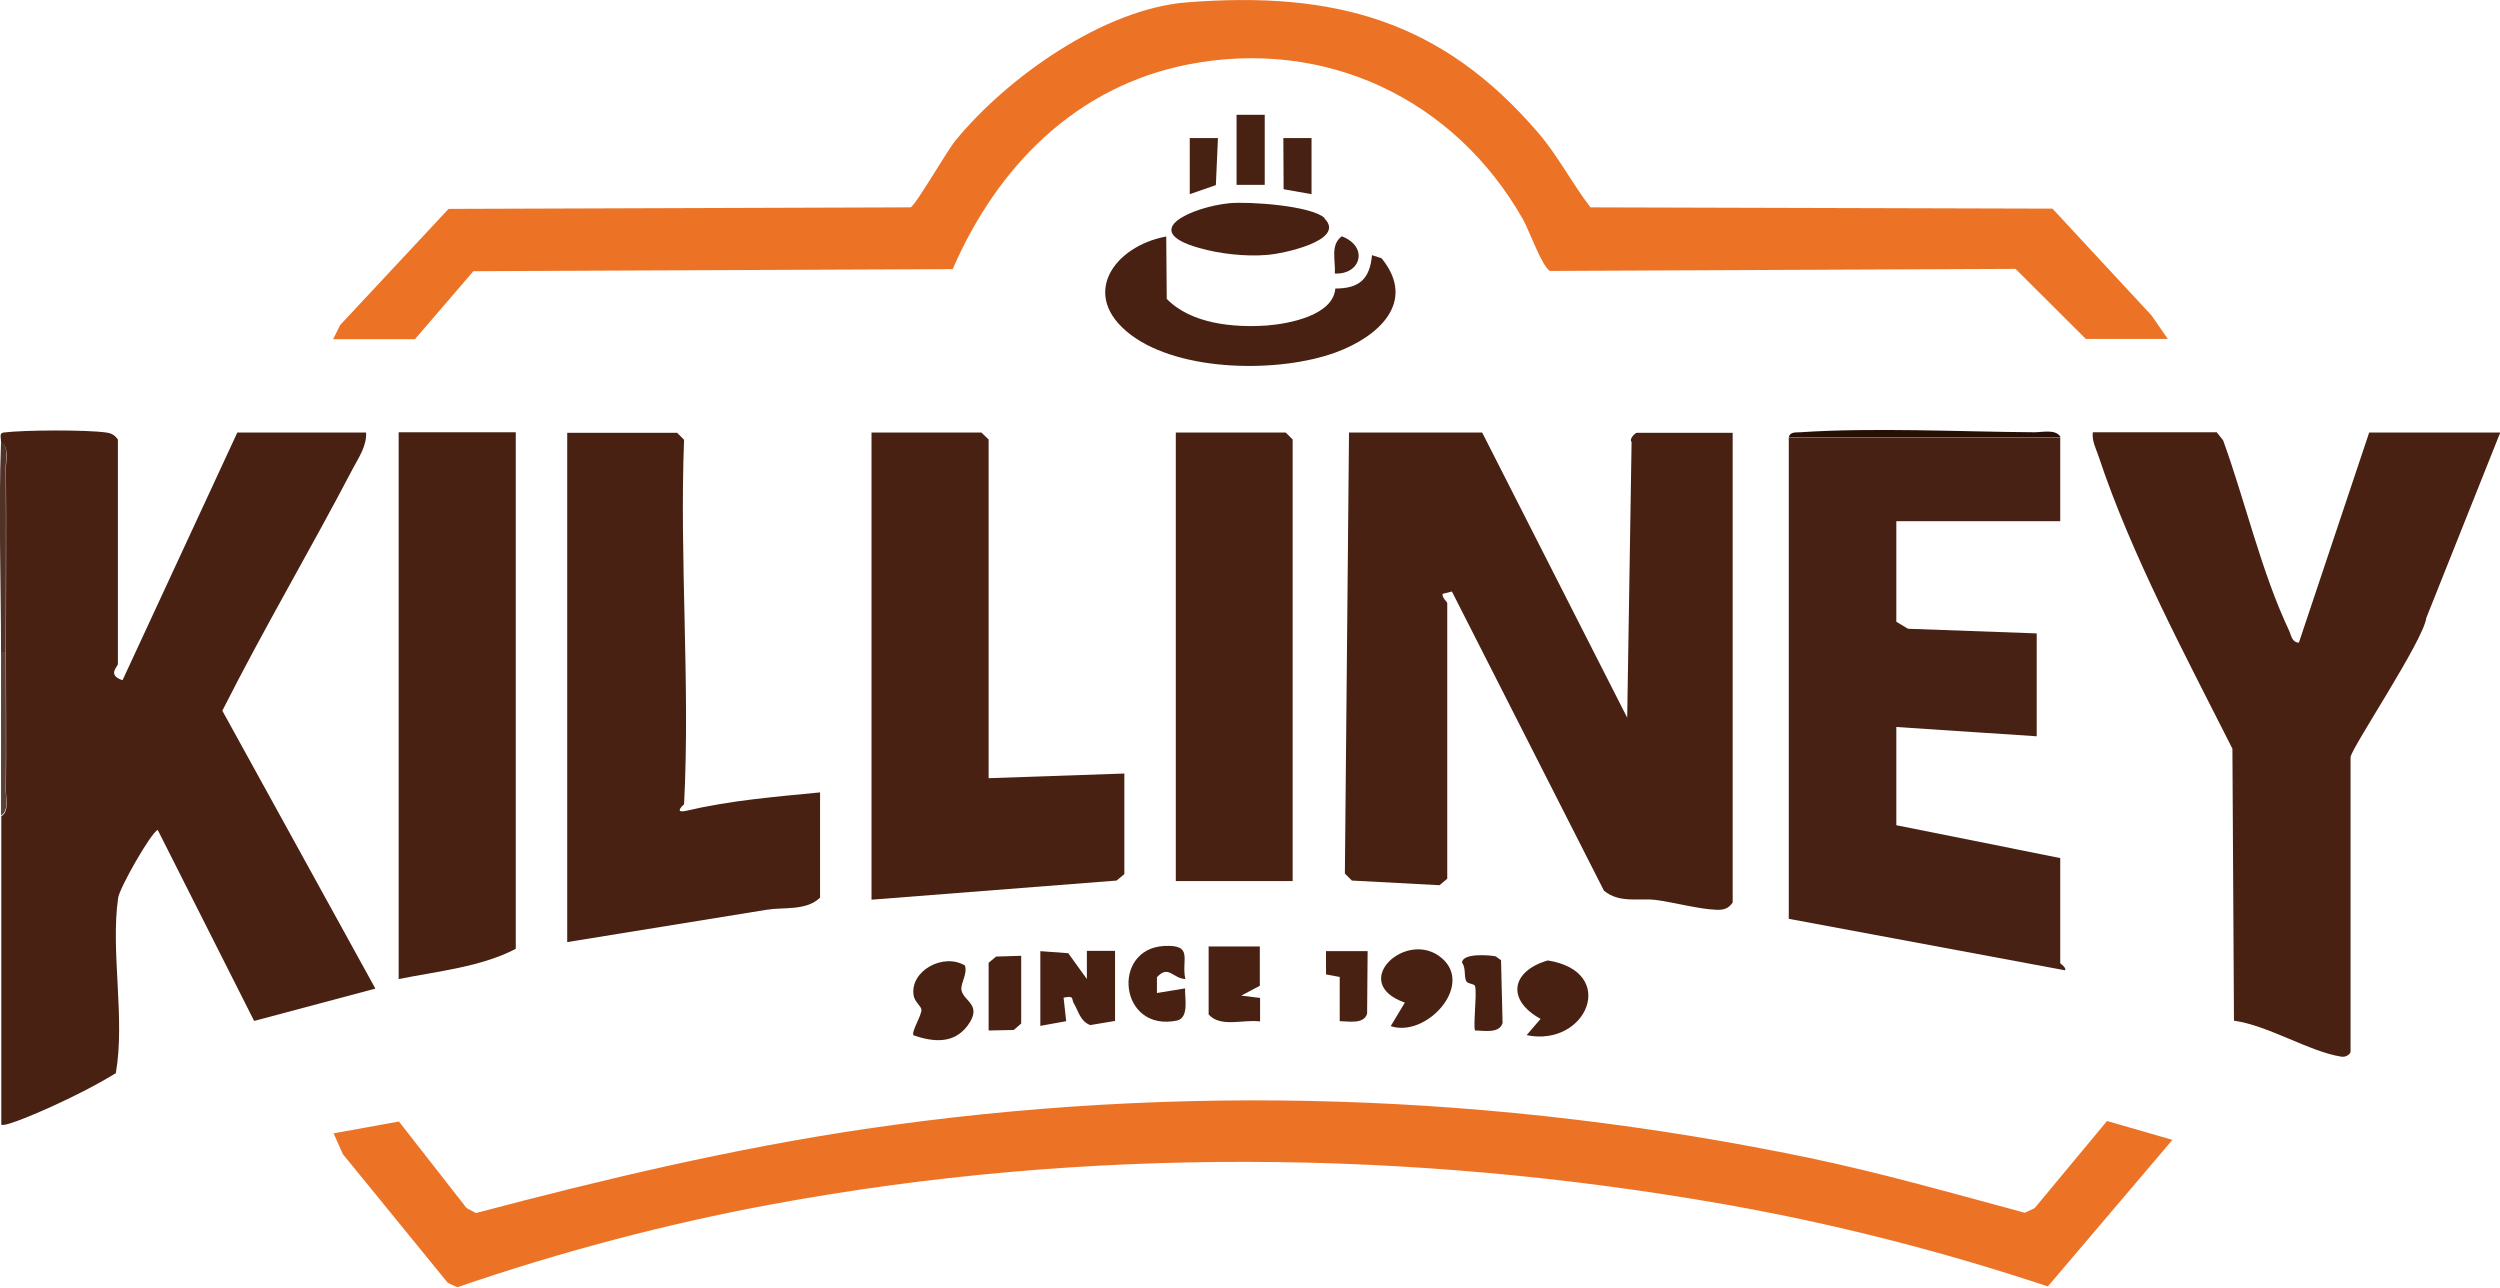 <?xml version="1.0" encoding="UTF-8"?>
<svg id="Layer_2" data-name="Layer 2" xmlns="http://www.w3.org/2000/svg" viewBox="0 0 96.7 49.81">
  <defs>
    <style>
      .cls-1 {
        fill: #482113;
      }

      .cls-2 {
        fill: #472212;
      }

      .cls-3 {
        fill: #472213;
      }

      .cls-4 {
        fill: #ec7326;
      }

      .cls-5 {
        fill: #280f06;
      }

      .cls-6 {
        fill: #5b4035;
      }

      .cls-7 {
        fill: #503227;
      }

      .cls-8 {
        fill: #472113;
      }
    </style>
  </defs>
  <g id="Layer_1-2" data-name="Layer 1">
    <g>
      <path class="cls-1" d="M.04,17.09c0-.16-.08-.34.1-.36.77-.1,3.22-.11,3.97,0,.21.03.33.1.45.27v8.68c0,.11-.43.43.18.63l4.44-9.58h4.98c.03.51-.28.96-.51,1.39-1.64,3.14-3.45,6.2-5.05,9.37l5.92,10.75-4.69,1.25-3.73-7.39c-.27.12-1.48,2.25-1.53,2.63-.3,2.06.28,4.67-.09,6.78-.75.46-1.68.93-2.5,1.3-.29.13-1.81.81-1.93.69,0-3.97,0-7.96,0-11.93.31-.17.18-.69.18-.99.02-1.78,0-3.56,0-5.33,0-2.38.02-4.76,0-7.14,0-.3.13-.82-.18-.99Z"/>
      <path class="cls-1" d="M57.33,16.73l5.61,11.03.17-10.66c-.11-.13.15-.36.2-.36h3.71v18.17c-.17.24-.34.29-.63.28-.66-.02-1.65-.29-2.35-.38-.65-.08-1.4.14-2-.36l-5.88-11.57-.36.09c-.03.15.18.31.18.36v10.66l-.3.25-3.39-.18-.27-.27.16-17.06h5.16Z"/>
      <path class="cls-4" d="M12.89,13.11l.27-.54,4.19-4.49,17.87-.06c.19-.06,1.4-2.18,1.75-2.6C38.97,2.99,42.69.34,45.92.09c5.68-.44,9.84.68,13.59,5.06.76.89,1.3,1.95,2.01,2.87l17.87.05,3.83,4.13.63.91h-3.17l-2.72-2.71-18.01.08c-.31-.18-.79-1.55-1.05-2.01-2.64-4.64-7.62-7.01-12.93-5.98-4.36.85-7.4,3.96-9.12,7.92l-18.54.08-2.26,2.63h-3.17Z"/>
      <path class="cls-4" d="M12.89,43.84l2.54-.46,2.62,3.35.36.19c4.95-1.31,9.97-2.5,15.04-3.25,12.19-1.8,24.43-1.39,36.5,1.11,2.82.59,5.59,1.38,8.37,2.13l.38-.18,2.8-3.37,2.53.73-4.82,5.67c-4.08-1.36-8.27-2.43-12.52-3.18-12.12-2.13-24.7-2.24-36.82,0-4.12.76-8.22,1.85-12.18,3.21l-.37-.17-4.06-4.98-.36-.81Z"/>
      <path class="cls-1" d="M85.75,16.73l.24.3c.87,2.4,1.47,5.07,2.56,7.38.08.18.1.43.37.45l2.72-8.13h5.07l-2.86,7.17c-.11.88-2.93,5.08-2.93,5.39v11.39c0,.08-.17.23-.37.19-1.24-.2-2.8-1.2-4.14-1.39l-.06-10.52c-1.8-3.57-3.91-7.5-5.17-11.29-.1-.31-.27-.6-.23-.95h4.8Z"/>
      <path class="cls-8" d="M79.69,16.91v3.25h-6.34v3.89l.45.27,4.98.18v3.98l-5.43-.36v3.8l6.34,1.27v4.07s.27.2.18.27l-10.68-1.99v-18.62h10.5Z"/>
      <path class="cls-1" d="M26.47,31.1s-.45.38.08.26c1.7-.4,3.43-.54,5.17-.71v4.07c-.53.52-1.41.36-2.07.47l-7.71,1.25v-19.7h4.25l.27.27c-.18,4.65.24,9.47,0,14.1Z"/>
      <polygon class="cls-1" points="38.24 30.1 43.49 29.92 43.49 33.81 43.19 34.06 33.71 34.8 33.71 16.73 37.96 16.73 38.24 17 38.24 30.1"/>
      <path class="cls-1" d="M19.95,16.73v19.97c-1.33.7-3.04.87-4.53,1.17v-21.15h4.53Z"/>
      <polygon class="cls-1" points="50 34.08 45.48 34.08 45.48 16.73 49.73 16.73 50 17 50 34.08"/>
      <path class="cls-1" d="M45.11,9.14l.02,2.42c.94.97,2.59,1.12,3.88,1.03.88-.07,2.56-.4,2.64-1.43.94,0,1.33-.37,1.42-1.29l.37.12c1.39,1.71-.16,3.05-1.77,3.64-2.18.8-6.01.77-7.93-.68-2.02-1.53-.64-3.43,1.36-3.8Z"/>
      <path class="cls-1" d="M51.23,8.45c.86.85-1.63,1.37-2.22,1.41-.84.07-1.83-.04-2.63-.27-2.41-.68-.19-1.6,1.18-1.73.73-.07,3.18.09,3.68.58Z"/>
      <path class="cls-1" d="M40.23,36.79l1.09.08.72,1v-1.09s1.09,0,1.09,0v2.71l-.96.16c-.39-.15-.45-.53-.63-.83-.11-.19.03-.32-.4-.23l.1.91-1,.18v-2.89Z"/>
      <path class="cls-1" d="M53.8,39.68l.54-.9c-2.21-.77.09-2.89,1.44-1.71,1.23,1.07-.63,3.08-1.99,2.62Z"/>
      <path class="cls-1" d="M59.05,40.04l.54-.63c-1.33-.73-1.14-1.85.28-2.26,2.75.44,1.5,3.37-.82,2.89Z"/>
      <path class="cls-1" d="M46.74,36.61h1.99s0,1.52,0,1.52l-.72.38.73.09v.91c-.65-.09-1.52.25-1.99-.27v-2.62Z"/>
      <path class="cls-1" d="M37.32,37.34c.12.32-.18.71-.13.96.08.44.84.56.23,1.38-.53.7-1.31.63-2.08.37-.12-.11.32-.78.3-1-.01-.13-.26-.3-.3-.54-.16-.96,1.16-1.67,1.99-1.16Z"/>
      <path class="cls-1" d="M45.84,37.87c-.48-.03-.64-.56-1.09-.07v.61s1.09-.18,1.09-.18c-.02.37.16,1.1-.29,1.24-2.26.49-2.59-2.77-.52-2.88,1.16-.06.65.54.82,1.28Z"/>
      <polygon class="cls-1" points="39.5 36.97 39.5 39.59 39.21 39.84 38.24 39.86 38.24 37.24 38.53 37 39.5 36.97"/>
      <path class="cls-1" d="M57.06,39.86c-.09-.09.07-1.36,0-1.7-.03-.14-.3-.07-.36-.24-.07-.19,0-.49-.15-.69.03-.37,1.03-.29,1.3-.24l.21.15.06,2.43c-.13.42-.72.29-1.06.29Z"/>
      <path class="cls-1" d="M52.9,36.79l-.02,2.42c-.13.42-.72.29-1.06.29v-1.71s-.53-.1-.53-.1v-.9s1.62,0,1.62,0Z"/>
      <rect class="cls-3" x="47.83" y="4.44" width="1.09" height="2.71"/>
      <polygon class="cls-8" points="50.73 5.34 50.73 7.51 49.65 7.32 49.64 5.34 50.73 5.34"/>
      <polygon class="cls-2" points="47.11 5.34 47.03 7.16 46.02 7.51 46.02 5.34 47.11 5.34"/>
      <path class="cls-5" d="M79.69,16.91h-10.5c.05-.21.26-.18.44-.19,2.83-.19,6.19-.02,9.07,0,.3,0,.82-.13,1,.18Z"/>
      <path class="cls-7" d="M.22,25.22H.04c0-2.68-.1-5.46,0-8.13.31.17.18.69.18.99.02,2.38,0,4.76,0,7.14Z"/>
      <path class="cls-6" d="M.04,31.55c0-2.11,0-4.22,0-6.33h.18c0,1.77.02,3.56,0,5.33,0,.3.13.82-.18.99Z"/>
      <path class="cls-1" d="M51.63,10.58c.04-.49-.19-1.1.27-1.44,1.05.4.74,1.49-.27,1.44Z"/>
    </g>
  </g>
</svg>